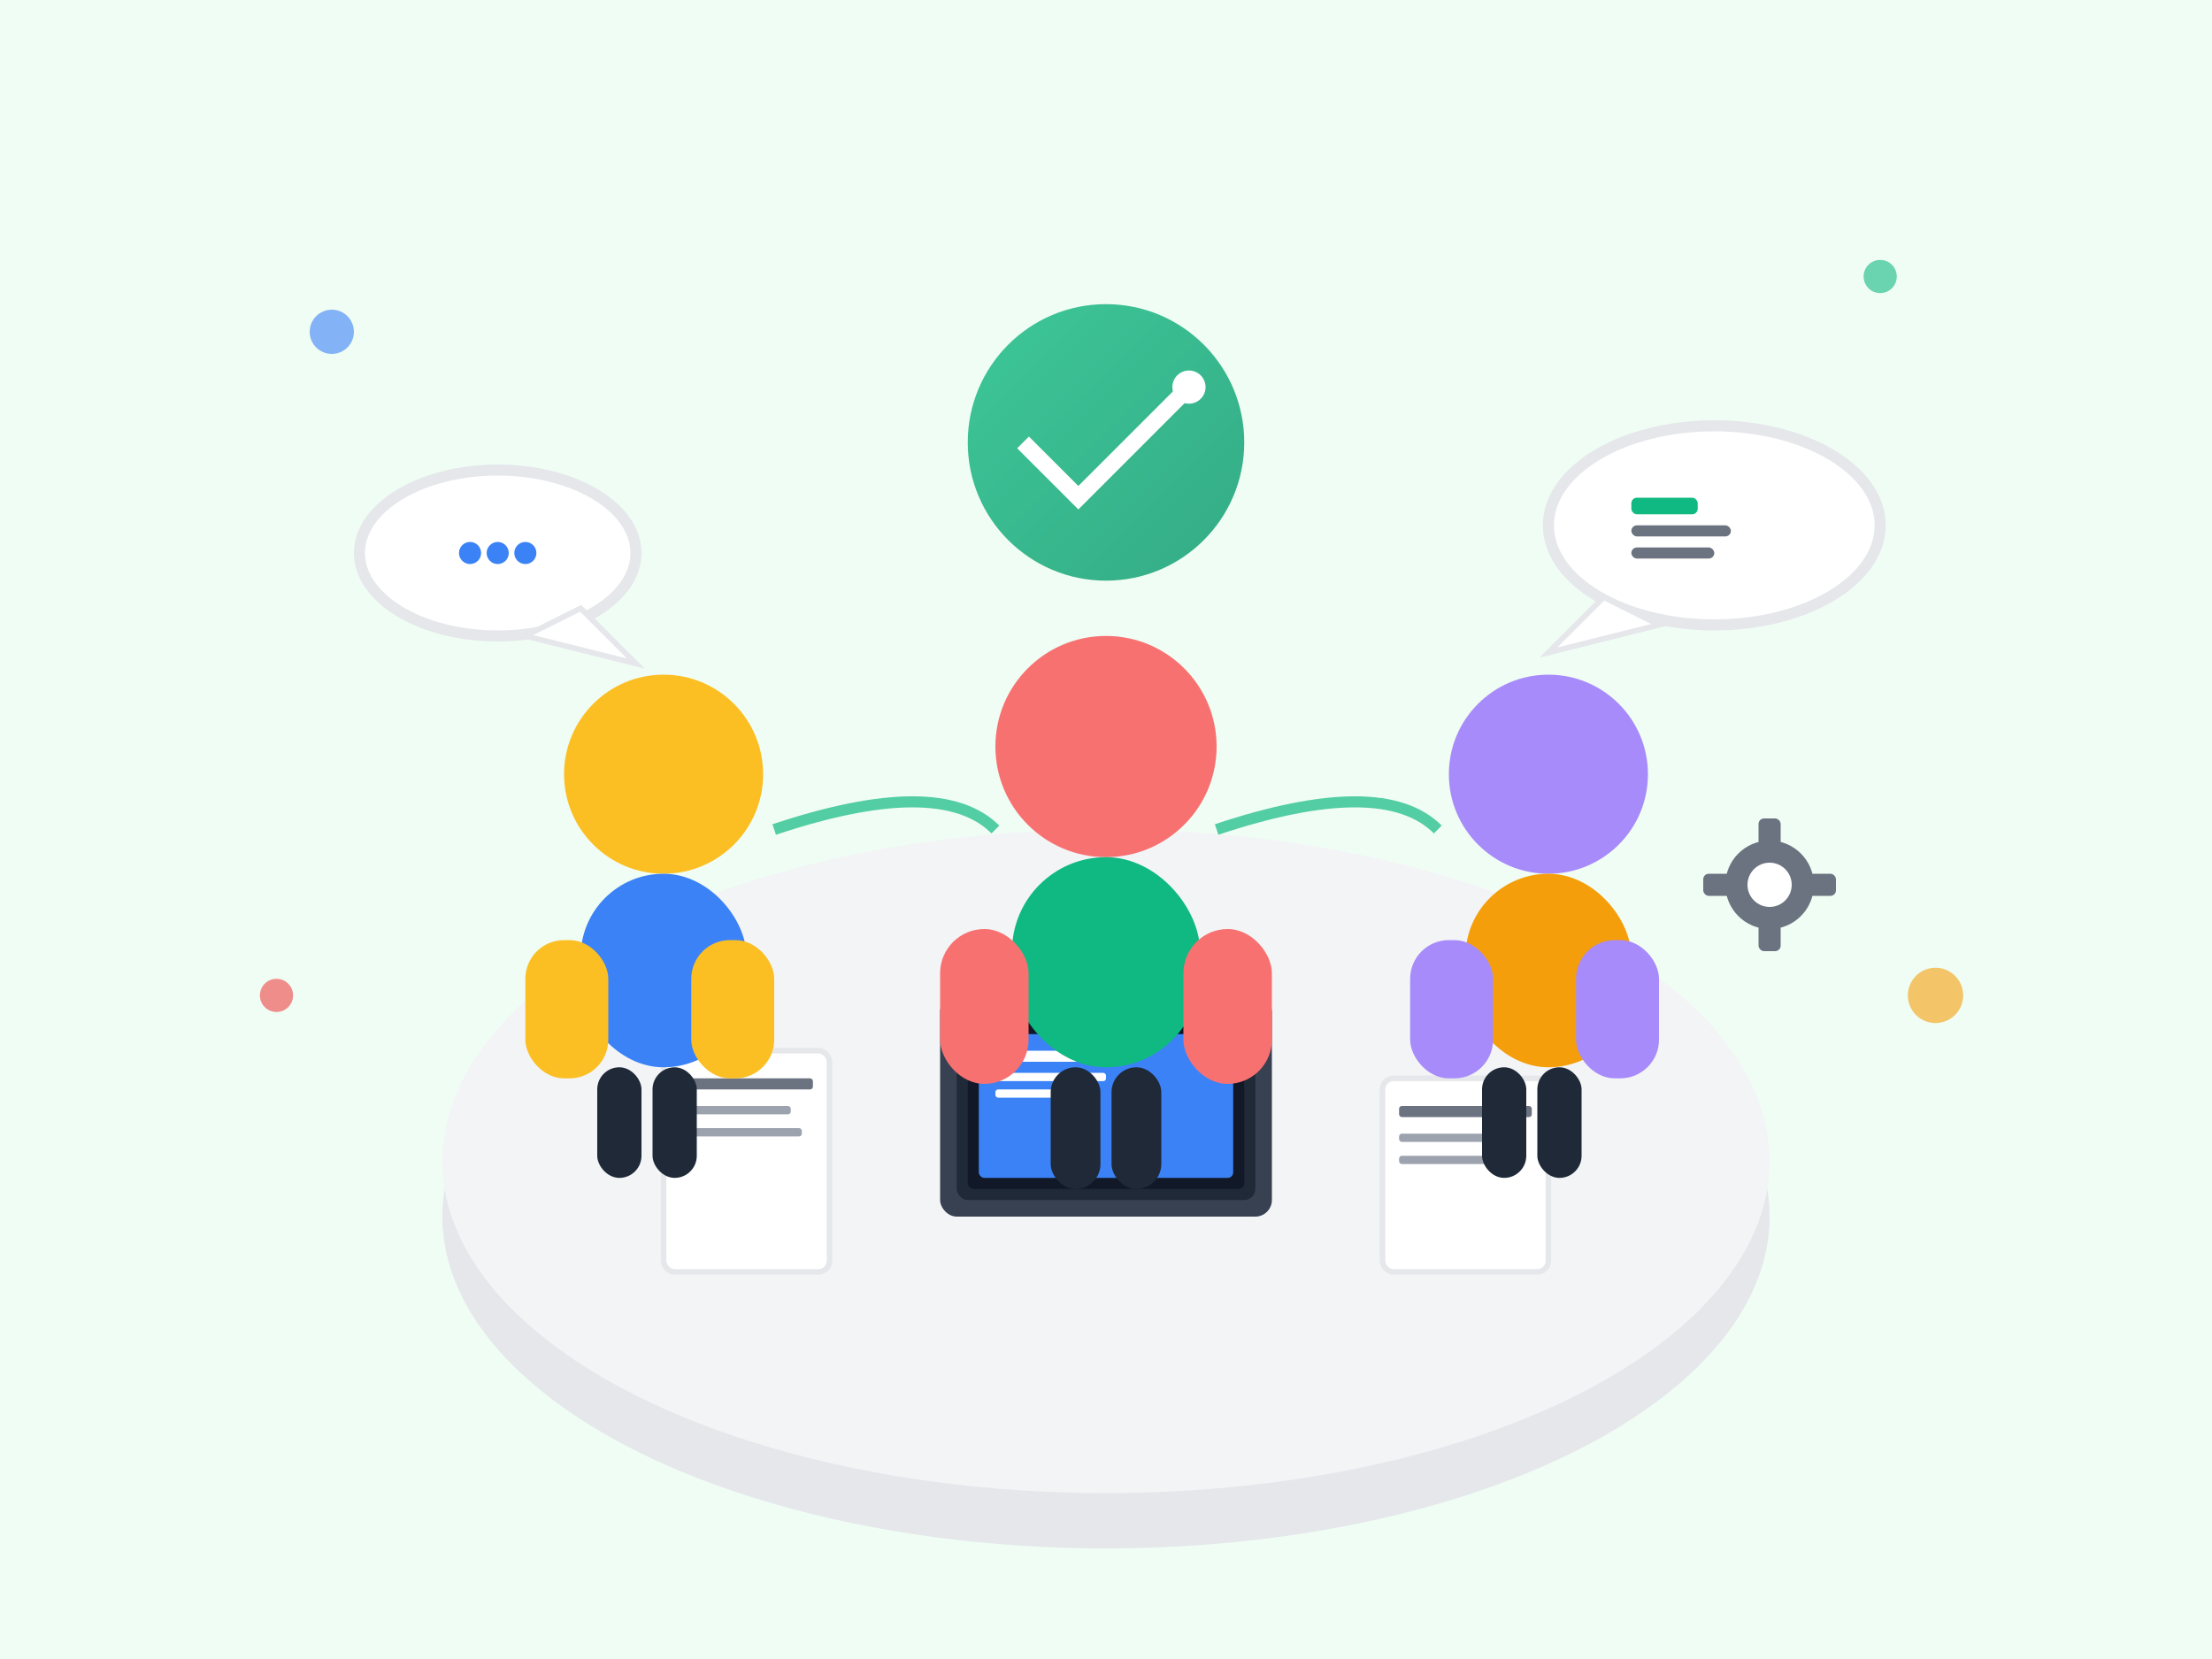 <?xml version="1.0" encoding="UTF-8"?>
<svg width="400" height="300" viewBox="0 0 400 300" fill="none" xmlns="http://www.w3.org/2000/svg">
  <!-- Team Work Illustration -->
  <defs>
    <linearGradient id="teamGrad" x1="0%" y1="0%" x2="100%" y2="100%">
      <stop offset="0%" style="stop-color:#10B981;stop-opacity:1" />
      <stop offset="100%" style="stop-color:#059669;stop-opacity:1" />
    </linearGradient>
  </defs>
  
  <!-- Background -->
  <rect width="400" height="300" fill="#F0FDF4"/>
  
  <!-- Table -->
  <ellipse cx="200" cy="220" rx="120" ry="60" fill="#E5E7EB"/>
  <ellipse cx="200" cy="210" rx="120" ry="60" fill="#F3F4F6"/>
  
  <!-- Laptop on table -->
  <rect x="170" y="180" width="60" height="40" rx="3" fill="#374151"/>
  <rect x="173" y="183" width="54" height="34" rx="2" fill="#1F2937"/>
  <rect x="175" y="185" width="50" height="30" rx="1" fill="#111827"/>
  
  <!-- Laptop screen content -->
  <rect x="177" y="187" width="46" height="26" rx="1" fill="#3B82F6"/>
  <rect x="180" y="190" width="15" height="2" rx="0.5" fill="white"/>
  <rect x="180" y="194" width="20" height="1.5" rx="0.5" fill="white"/>
  <rect x="180" y="197" width="18" height="1.5" rx="0.5" fill="white"/>
  
  <!-- Documents on table -->
  <rect x="120" y="190" width="30" height="40" rx="2" fill="white" stroke="#E5E7EB" stroke-width="1"/>
  <rect x="123" y="195" width="24" height="2" rx="0.5" fill="#6B7280"/>
  <rect x="123" y="200" width="20" height="1.5" rx="0.5" fill="#9CA3AF"/>
  <rect x="123" y="204" width="22" height="1.5" rx="0.5" fill="#9CA3AF"/>
  
  <rect x="250" y="195" width="30" height="35" rx="2" fill="white" stroke="#E5E7EB" stroke-width="1"/>
  <rect x="253" y="200" width="24" height="2" rx="0.5" fill="#6B7280"/>
  <rect x="253" y="205" width="20" height="1.5" rx="0.5" fill="#9CA3AF"/>
  <rect x="253" y="209" width="22" height="1.5" rx="0.5" fill="#9CA3AF"/>
  
  <!-- Person 1 (Left) -->
  <circle cx="120" cy="140" r="18" fill="#FBBF24"/>
  <rect x="105" y="158" width="30" height="35" rx="15" fill="#3B82F6"/>
  <rect x="95" y="170" width="15" height="25" rx="7" fill="#FBBF24"/>
  <rect x="125" y="170" width="15" height="25" rx="7" fill="#FBBF24"/>
  <rect x="108" y="193" width="8" height="20" rx="4" fill="#1F2937"/>
  <rect x="118" y="193" width="8" height="20" rx="4" fill="#1F2937"/>
  
  <!-- Person 2 (Center) -->
  <circle cx="200" cy="135" r="20" fill="#F87171"/>
  <rect x="183" y="155" width="34" height="38" rx="17" fill="#10B981"/>
  <rect x="170" y="168" width="16" height="28" rx="8" fill="#F87171"/>
  <rect x="214" y="168" width="16" height="28" rx="8" fill="#F87171"/>
  <rect x="190" y="193" width="9" height="22" rx="4.5" fill="#1F2937"/>
  <rect x="201" y="193" width="9" height="22" rx="4.5" fill="#1F2937"/>
  
  <!-- Person 3 (Right) -->
  <circle cx="280" cy="140" r="18" fill="#A78BFA"/>
  <rect x="265" y="158" width="30" height="35" rx="15" fill="#F59E0B"/>
  <rect x="255" y="170" width="15" height="25" rx="7" fill="#A78BFA"/>
  <rect x="285" y="170" width="15" height="25" rx="7" fill="#A78BFA"/>
  <rect x="268" y="193" width="8" height="20" rx="4" fill="#1F2937"/>
  <rect x="278" y="193" width="8" height="20" rx="4" fill="#1F2937"/>
  
  <!-- Speech bubbles -->
  <ellipse cx="90" cy="100" rx="25" ry="15" fill="white" stroke="#E5E7EB" stroke-width="2"/>
  <path d="M 105 110 L 115 120 L 95 115 Z" fill="white" stroke="#E5E7EB" stroke-width="1"/>
  <circle cx="85" cy="100" r="2" fill="#3B82F6"/>
  <circle cx="90" cy="100" r="2" fill="#3B82F6"/>
  <circle cx="95" cy="100" r="2" fill="#3B82F6"/>
  
  <ellipse cx="310" cy="95" rx="30" ry="18" fill="white" stroke="#E5E7EB" stroke-width="2"/>
  <path d="M 290 108 L 280 118 L 300 113 Z" fill="white" stroke="#E5E7EB" stroke-width="1"/>
  <rect x="295" y="90" width="12" height="3" rx="1" fill="#10B981"/>
  <rect x="295" y="95" width="18" height="2" rx="1" fill="#6B7280"/>
  <rect x="295" y="99" width="15" height="2" rx="1" fill="#6B7280"/>
  
  <!-- Collaboration symbols -->
  <circle cx="200" cy="80" r="25" fill="url(#teamGrad)" opacity="0.8"/>
  <path d="M 185 80 L 195 90 L 215 70" stroke="white" stroke-width="3" fill="none"/>
  <circle cx="215" cy="70" r="3" fill="white"/>
  
  <!-- Floating elements -->
  <circle cx="60" cy="60" r="4" fill="#3B82F6" opacity="0.6"/>
  <circle cx="340" cy="50" r="3" fill="#10B981" opacity="0.6"/>
  <circle cx="350" cy="180" r="5" fill="#F59E0B" opacity="0.6"/>
  <circle cx="50" cy="180" r="3" fill="#EF4444" opacity="0.6"/>
  
  <!-- Connection lines -->
  <path d="M 140 150 Q 170 140 180 150" stroke="#10B981" stroke-width="2" fill="none" opacity="0.7"/>
  <path d="M 220 150 Q 250 140 260 150" stroke="#10B981" stroke-width="2" fill="none" opacity="0.7"/>
  
  <!-- Gear/Settings icon -->
  <circle cx="320" cy="160" r="8" fill="#6B7280"/>
  <circle cx="320" cy="160" r="4" fill="white"/>
  <rect x="318" y="148" width="4" height="6" rx="1" fill="#6B7280"/>
  <rect x="318" y="166" width="4" height="6" rx="1" fill="#6B7280"/>
  <rect x="308" y="158" width="6" height="4" rx="1" fill="#6B7280"/>
  <rect x="326" y="158" width="6" height="4" rx="1" fill="#6B7280"/>
</svg>
